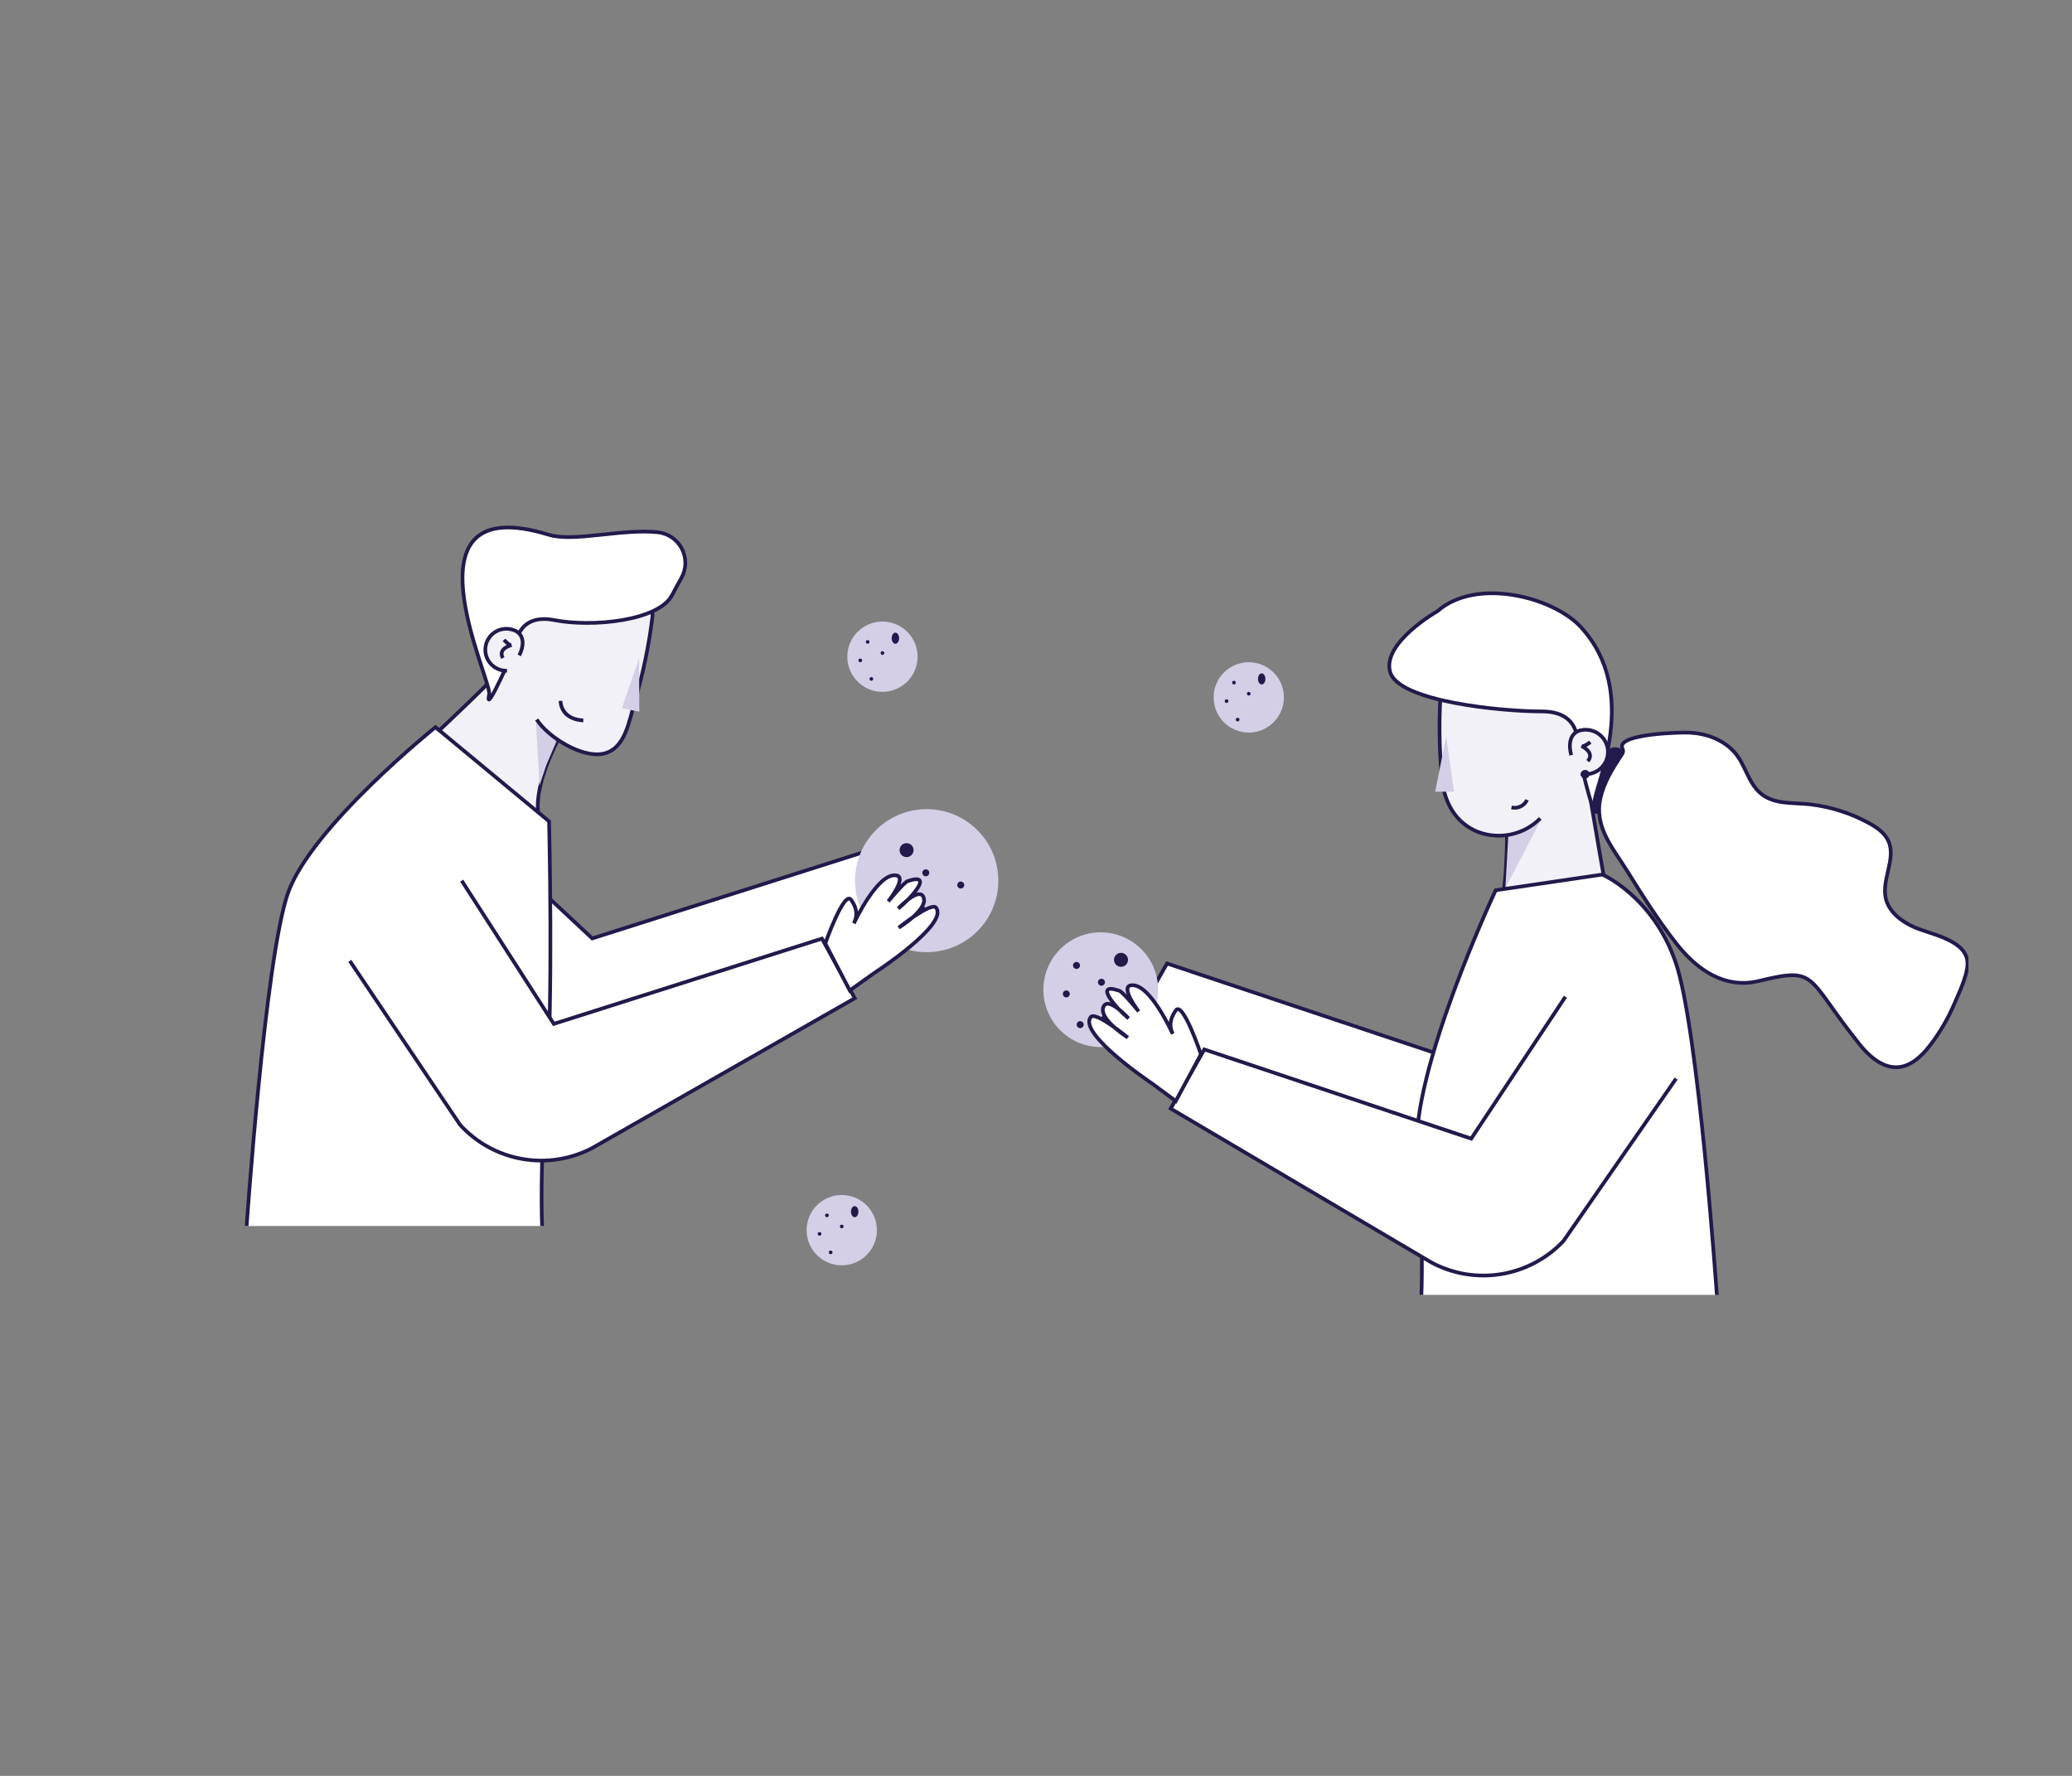 <?xml version="1.0" encoding="UTF-8"?> <svg xmlns="http://www.w3.org/2000/svg" width="560" height="480" viewBox="0 0 560 480" fill="none"><rect x="0" y="0" width="560" height="480" fill="#808080" stroke="none"/><g clip-path="url(#clip0)"><path d="M104.719 248.105L134.739 280.946C139.148 285.773 145.033 289.009 151.478 290.15C157.922 291.29 164.564 290.272 170.368 287.253L241.413 246.714L232.545 230.598L160.068 253.644L128.139 223.81" fill="white"></path><path d="M104.719 248.105L134.739 280.946C139.148 285.773 145.033 289.009 151.478 290.15C157.922 291.29 164.564 290.272 170.368 287.253L241.413 246.714L232.545 230.598L160.068 253.644L128.139 223.81" stroke="#23194A" stroke-miterlimit="10"></path><path d="M153.619 194.933C153.619 194.933 143.763 210.366 145.563 220.591L118.633 197.493C118.633 197.493 135.694 181.555 135.982 180.094" fill="#F2F1F8"></path><path d="M153.619 194.933C153.619 194.933 143.763 210.366 145.563 220.591L118.633 197.493C118.633 197.493 135.694 181.555 135.982 180.094" stroke="#23194A" stroke-miterlimit="10"></path><path d="M150.525 200.085L147.69 206.685L145.8 212.341L144.855 195.112C144.855 195.112 148.635 198.671 150.525 200.085Z" fill="#D4CFE6"></path><path d="M135.836 180.824L141.661 160.583L169.353 161.785L175.967 163.671L176.378 166.31C175.455 174.1 173.874 181.799 171.654 189.323C169.967 195.013 168.998 202.598 162.856 203.753C157.187 204.818 148.172 199.312 145.058 194.476" fill="#F2F1F8"></path><path d="M135.836 180.824L141.661 160.583L169.353 161.785L175.967 163.671L176.378 166.31C175.455 174.1 173.874 181.799 171.654 189.323C169.967 195.013 168.998 202.598 162.856 203.753C157.187 204.818 148.172 199.312 145.058 194.476" stroke="#23194A" stroke-miterlimit="10"></path><path d="M177.753 143.853C179.126 143.999 180.441 144.481 181.581 145.258C182.721 146.035 183.65 147.081 184.286 148.303C184.921 149.526 185.243 150.886 185.223 152.263C185.203 153.64 184.841 154.991 184.169 156.194C183.371 157.608 182.506 159.211 181.609 160.908C177.975 167.79 160.111 169.619 149.849 167.611C139.587 165.603 139.328 174.682 139.328 174.682C139.328 174.682 130.714 194.523 132.212 187.65C133.011 183.954 107.365 131.974 148.276 144.527C155.122 146.62 167.874 142.854 177.753 143.853Z" fill="white" stroke="#23194A" stroke-miterlimit="10"></path><path d="M172.73 177.93L172.777 192.354L168.053 191.43" fill="#D4CFE6"></path><path d="M137.021 181.296C136.598 181.306 136.175 181.27 135.76 181.187C135.027 181.044 134.33 180.759 133.708 180.347C133.087 179.935 132.552 179.405 132.136 178.787C131.719 178.169 131.429 177.476 131.281 176.746C131.133 176.016 131.13 175.264 131.274 174.534C131.417 173.803 131.703 173.107 132.116 172.487C132.529 171.866 133.06 171.333 133.679 170.918C134.298 170.502 134.994 170.212 135.725 170.065C136.457 169.917 137.21 169.915 137.943 170.058C138.32 170.128 138.69 170.238 139.043 170.388C139.043 170.388 142.979 171.59 140.362 177.152" fill="#F2F1F8"></path><path d="M137.021 181.296C136.598 181.306 136.175 181.27 135.76 181.187C135.027 181.044 134.33 180.759 133.708 180.347C133.087 179.935 132.552 179.405 132.136 178.787C131.719 178.169 131.429 177.476 131.281 176.746C131.133 176.016 131.13 175.264 131.274 174.534C131.417 173.803 131.703 173.107 132.116 172.487C132.529 171.866 133.06 171.333 133.679 170.918C134.298 170.502 134.994 170.212 135.725 170.065C136.457 169.917 137.21 169.915 137.943 170.058C138.32 170.128 138.69 170.238 139.043 170.388C139.043 170.388 142.979 171.59 140.362 177.152" stroke="#23194A" stroke-miterlimit="10"></path><path d="M136.219 172.938C136.219 172.938 137.566 174.521 138.265 174.352C138.265 174.352 134.443 175.257 135.903 177.859" fill="#F2F1F8"></path><path d="M136.219 172.938C136.219 172.938 137.566 174.521 138.265 174.352C138.265 174.352 134.443 175.257 135.903 177.859" stroke="#23194A" stroke-miterlimit="10"></path><path d="M157.651 194.707C157.651 194.707 151.849 194.796 151.48 189.437L157.651 194.707Z" fill="#F2F1F8"></path><path d="M157.651 194.707C157.651 194.707 151.849 194.796 151.48 189.437" stroke="#23194A" stroke-miterlimit="10"></path><path d="M146.509 331.366C146.509 331.366 145.8 315.363 147.69 293.316C149.58 271.269 148.399 222.005 148.399 222.005L117.689 196.55C117.689 196.55 83.907 223.655 77.765 241.567C71.623 259.48 66.662 331.366 66.662 331.366" fill="white"></path><path d="M146.509 331.366C146.509 331.366 145.8 315.363 147.69 293.316C149.58 271.269 148.399 222.005 148.399 222.005L117.689 196.55C117.689 196.55 83.907 223.655 77.765 241.567C71.623 259.48 66.662 331.366 66.662 331.366" stroke="#23194A" stroke-miterlimit="10"></path><path d="M94.537 259.715L124.345 304.025C128.751 308.855 134.636 312.094 141.08 313.239C147.525 314.383 154.168 313.368 159.974 310.351L231.019 269.812L222.15 253.695L149.674 276.742L124.775 238.031" fill="white"></path><path d="M94.537 259.715L124.345 304.025C128.751 308.855 134.636 312.094 141.08 313.239C147.525 314.383 154.168 313.368 159.974 310.351L231.019 269.812L222.15 253.695L149.674 276.741L124.775 238.031" stroke="#23194A" stroke-miterlimit="10"></path><path d="M250.451 257.359C261.15 257.359 269.822 248.706 269.822 238.032C269.822 227.358 261.15 218.705 250.451 218.705C239.753 218.705 231.08 227.358 231.08 238.032C231.08 248.706 239.753 257.359 250.451 257.359Z" fill="#D4CFE6"></path><path d="M247.853 248.638C249.157 248.638 250.215 247.582 250.215 246.281C250.215 244.979 249.157 243.924 247.853 243.924C246.548 243.924 245.49 244.979 245.49 246.281C245.49 247.582 246.548 248.638 247.853 248.638Z" fill="#23194A"></path><path d="M245.019 231.668C246.063 231.668 246.909 230.823 246.909 229.782C246.909 228.741 246.063 227.896 245.019 227.896C243.975 227.896 243.129 228.741 243.129 229.782C243.129 230.823 243.975 231.668 245.019 231.668Z" fill="#23194A"></path><path d="M259.666 240.153C260.188 240.153 260.611 239.731 260.611 239.21C260.611 238.69 260.188 238.268 259.666 238.268C259.144 238.268 258.721 238.69 258.721 239.21C258.721 239.731 259.144 240.153 259.666 240.153Z" fill="#23194A"></path><path d="M250.216 236.853C250.738 236.853 251.161 236.431 251.161 235.911C251.161 235.39 250.738 234.968 250.216 234.968C249.695 234.968 249.271 235.39 249.271 235.911C249.271 236.431 249.695 236.853 250.216 236.853Z" fill="#23194A"></path><path d="M223.049 255.002C223.049 255.002 228.151 240.488 230.041 243.217C231.931 245.946 231.586 247.822 230.778 249.585C230.778 249.585 237.223 235.656 242.297 236.622C245.193 237.174 240.058 243.636 240.058 243.636C240.058 243.636 244.352 238.475 245.335 238.145C252.814 235.656 245.808 243.212 242.77 245.555C242.77 245.555 248.075 239.898 249.469 242.255C251.397 245.555 242.892 250.74 242.892 250.74C242.892 250.74 251.68 243.74 252.961 245.315C256.594 249.798 236.278 262.996 236.278 262.996L229.663 267.71L223.049 255.002Z" fill="white" stroke="#23194A" stroke-miterlimit="10"></path><path d="M439.302 203.706L438.731 203.008C438.407 202.621 437.988 202.326 437.515 202.151C437.041 201.977 436.53 201.929 436.032 202.013C435.535 202.097 435.068 202.31 434.678 202.63C434.289 202.95 433.99 203.366 433.812 203.838L429.21 216.094C428.998 216.656 428.968 217.27 429.124 217.85C429.28 218.43 429.614 218.947 430.08 219.327C430.422 219.608 430.824 219.807 431.256 219.907C431.688 220.008 432.136 220.008 432.568 219.907C432.999 219.806 433.402 219.607 433.744 219.326C434.086 219.045 434.358 218.689 434.54 218.286L439.737 206.77C439.964 206.271 440.043 205.717 439.966 205.175C439.889 204.632 439.659 204.122 439.302 203.706Z" fill="#23194A"></path><path d="M407.253 219.907C407.253 219.907 408.042 241.213 404.088 251.489L435.743 249.91C435.743 249.91 428.628 209.668 428.628 208.089" fill="#F2F1F8"></path><path d="M407.253 219.907C407.253 219.907 408.042 241.213 404.088 251.489L435.743 249.91C435.743 249.91 428.628 209.668 428.628 208.089" stroke="#23194A" stroke-miterlimit="10"></path><path d="M407.651 225.828L406.857 240.031L416.349 221.863C416.349 221.863 410.812 225.828 407.651 225.828Z" fill="#D4CFE6"></path><path d="M428.609 208.862L426.677 186.665L397.663 182.295L390.424 182.927L389.479 185.585C388.853 193.867 388.929 202.187 389.706 210.456C390.297 216.706 393.288 222.405 399.434 224.852C402.296 225.936 405.412 226.168 408.403 225.52C411.394 224.873 414.133 223.373 416.287 221.203" fill="#F2F1F8"></path><path d="M428.609 208.862L426.677 186.665L397.663 182.295L390.424 182.927L389.479 185.585C388.853 193.867 388.929 202.187 389.706 210.456C390.297 216.706 393.288 222.405 399.434 224.852C402.296 225.936 405.412 226.168 408.403 225.52C411.394 224.873 414.133 223.373 416.287 221.203" stroke="#23194A" stroke-miterlimit="10"></path><path d="M388.488 165.202C388.488 165.202 373.369 173.81 375.731 181.701C378.093 189.592 405.671 192.293 416.746 192.293C427.821 192.293 426.233 201.758 426.233 201.758C426.233 201.758 431.133 224.154 430.986 216.687C430.906 212.685 443.667 187.239 427.206 169.445C419.831 161.436 399.066 155.925 388.488 165.202Z" fill="white" stroke="#23194A" stroke-miterlimit="10"></path><path d="M390.865 199.01L387.879 213.99H392.977" fill="#D4CFE6"></path><path d="M427.282 209.107C427.719 209.208 428.166 209.259 428.614 209.258C429.452 209.25 430.278 209.067 431.041 208.722C431.804 208.376 432.486 207.876 433.044 207.253C433.603 206.629 434.024 205.897 434.283 205.102C434.541 204.307 434.63 203.467 434.545 202.635C434.459 201.804 434.201 201 433.786 200.273C433.372 199.547 432.81 198.915 432.137 198.418C431.463 197.921 430.693 197.569 429.876 197.385C429.059 197.202 428.212 197.19 427.391 197.351C427.391 197.351 423.058 197.799 424.641 204.111" fill="#F2F1F8"></path><path d="M427.282 209.107C427.719 209.208 428.166 209.259 428.614 209.258C429.452 209.25 430.278 209.067 431.041 208.722C431.804 208.376 432.486 207.876 433.044 207.253C433.603 206.629 434.024 205.897 434.283 205.102C434.541 204.307 434.63 203.467 434.545 202.635C434.459 201.804 434.201 201 433.786 200.273C433.372 199.547 432.81 198.915 432.137 198.418C431.463 197.921 430.693 197.569 429.876 197.385C429.059 197.202 428.212 197.19 427.391 197.351C427.391 197.351 423.058 197.799 424.641 204.111" stroke="#23194A" stroke-miterlimit="10"></path><path d="M429.82 200.59C429.82 200.59 428.1 201.962 427.41 201.622C427.41 201.622 431.19 203.338 429.13 205.737" fill="#F2F1F8"></path><path d="M429.82 200.59C429.82 200.59 428.1 201.962 427.41 201.622C427.41 201.622 431.19 203.338 429.13 205.737" stroke="#23194A" stroke-miterlimit="10"></path><path d="M438.655 203.243C438.681 203.111 438.681 202.975 438.655 202.842C438.613 202.545 438.438 202.282 438.377 201.989C437.625 198.294 454.336 197.912 456.585 198.02C461.154 198.251 465.68 199.863 468.77 203.323C471.756 206.661 472.446 211.681 475.985 214.556C479.651 217.536 484.848 216.89 489.247 217.413C494.795 218.069 500.166 219.778 505.07 222.447C507.206 223.607 509.322 225.064 510.357 227.27C512.559 232.078 508.467 237.73 509.677 242.873C510.532 246.474 513.82 249.001 517.193 250.533C521.375 252.446 530.479 253.799 531.642 259.296C532.327 262.52 529.572 268.092 528.334 271.01C526.618 275.078 524.396 278.916 521.72 282.431C519.395 285.472 516.267 288.475 512.436 288.465C508.41 288.465 504.924 285.194 502.566 282.247C487.919 263.958 491.444 261.233 475.418 265.136C466.181 267.385 458.693 262.138 453.212 255.209C448.18 248.84 443.857 241.93 439.548 235.062C435.712 228.934 430.836 223.451 432.551 215.735C433.496 211.525 435.787 207.759 438.183 204.176C438.397 203.897 438.557 203.581 438.655 203.243Z" fill="white" stroke="#23194A" stroke-miterlimit="10"></path><path d="M428.412 210.456C429.064 210.456 429.593 209.928 429.593 209.277C429.593 208.626 429.064 208.099 428.412 208.099C427.759 208.099 427.23 208.626 427.23 209.277C427.23 209.928 427.759 210.456 428.412 210.456Z" fill="#23194A"></path><path d="M412.712 216.206C412.357 216.979 411.744 217.603 410.977 217.973C410.211 218.343 409.339 218.435 408.512 218.233" stroke="#23194A" stroke-miterlimit="10"></path><path d="M442.982 279.777L412.498 312.18C408.02 316.941 402.089 320.09 395.629 321.138C389.17 322.186 382.544 321.073 376.785 317.974L306.34 276.412L315.416 260.422L387.552 284.515L419.912 255.143" fill="white"></path><path d="M442.982 279.777L412.498 312.18C408.02 316.941 402.089 320.09 395.629 321.138C389.17 322.186 382.544 321.073 376.785 317.974L306.34 276.412L315.416 260.422L387.552 284.515L419.912 255.143" stroke="#23194A" stroke-miterlimit="10"></path><path d="M384.16 349.986C384.16 349.986 384.892 333.982 382.988 311.936C381.084 289.889 404.24 240.624 404.24 240.624L433.06 236.382C433.06 236.382 446.762 242.274 452.904 260.187C459.046 278.1 464.007 349.986 464.007 349.986" fill="white"></path><path d="M384.16 349.986C384.16 349.986 384.892 333.982 382.988 311.936C381.084 289.889 404.24 240.624 404.24 240.624L433.06 236.382C433.06 236.382 446.762 242.274 452.904 260.187C459.046 278.1 464.007 349.986 464.007 349.986" stroke="#23194A" stroke-miterlimit="10"></path><path d="M453.003 291.533L422.557 335.429C418.077 340.188 412.146 343.336 405.687 344.383C399.228 345.43 392.603 344.317 386.843 341.218L316.398 299.641L325.493 283.657L397.625 307.759L423.081 269.416" fill="white"></path><path d="M453.003 291.533L422.557 335.429C418.077 340.188 412.146 343.336 405.687 344.383C399.228 345.43 392.603 344.317 386.843 341.218L316.398 299.641L325.493 283.657L397.625 307.759L423.081 269.416" stroke="#23194A" stroke-miterlimit="10"></path><path d="M297.5 283C306.06 283 313 276.06 313 267.5C313 258.94 306.06 252 297.5 252C288.94 252 282 258.94 282 267.5C282 276.06 288.94 283 297.5 283Z" fill="#D4CFE6"></path><path d="M227.5 342C232.747 342 237 337.747 237 332.5C237 327.253 232.747 323 227.5 323C222.253 323 218 327.253 218 332.5C218 337.747 222.253 342 227.5 342Z" fill="#D4CFE6"></path><path d="M337.5 198C342.747 198 347 193.747 347 188.5C347 183.253 342.747 179 337.5 179C332.253 179 328 183.253 328 188.5C328 193.747 332.253 198 337.5 198Z" fill="#D4CFE6"></path><path d="M238.5 187C243.747 187 248 182.747 248 177.5C248 172.253 243.747 168 238.5 168C233.253 168 229 172.253 229 177.5C229 182.747 233.253 187 238.5 187Z" fill="#D4CFE6"></path><path d="M299.899 278.245C301.204 278.245 302.262 277.19 302.262 275.888C302.262 274.586 301.204 273.531 299.899 273.531C298.595 273.531 297.537 274.586 297.537 275.888C297.537 277.19 298.595 278.245 299.899 278.245Z" fill="#23194A"></path><path d="M302.976 261.318C304.02 261.318 304.866 260.474 304.866 259.432C304.866 258.391 304.02 257.547 302.976 257.547C301.932 257.547 301.086 258.391 301.086 259.432C301.086 260.474 301.932 261.318 302.976 261.318Z" fill="#23194A"></path><path d="M231 329C231.552 329 232 328.328 232 327.5C232 326.672 231.552 326 231 326C230.448 326 230 326.672 230 327.5C230 328.328 230.448 329 231 329Z" fill="#23194A"></path><path d="M341 185C341.552 185 342 184.328 342 183.5C342 182.672 341.552 182 341 182C340.448 182 340 182.672 340 183.5C340 184.328 340.448 185 341 185Z" fill="#23194A"></path><path d="M242 174C242.552 174 243 173.328 243 172.5C243 171.672 242.552 171 242 171C241.448 171 241 171.672 241 172.5C241 173.328 241.448 174 242 174Z" fill="#23194A"></path><path d="M288.193 269.591C288.715 269.591 289.138 269.169 289.138 268.648C289.138 268.127 288.715 267.705 288.193 267.705C287.671 267.705 287.248 268.127 287.248 268.648C287.248 269.169 287.671 269.591 288.193 269.591Z" fill="#23194A"></path><path d="M221.5 334C221.776 334 222 333.776 222 333.5C222 333.224 221.776 333 221.5 333C221.224 333 221 333.224 221 333.5C221 333.776 221.224 334 221.5 334Z" fill="#23194A"></path><path d="M331.5 190C331.776 190 332 189.776 332 189.5C332 189.224 331.776 189 331.5 189C331.224 189 331 189.224 331 189.5C331 189.776 331.224 190 331.5 190Z" fill="#23194A"></path><path d="M232.5 179C232.776 179 233 178.776 233 178.5C233 178.224 232.776 178 232.5 178C232.224 178 232 178.224 232 178.5C232 178.776 232.224 179 232.5 179Z" fill="#23194A"></path><path d="M297.689 266.428C298.211 266.428 298.634 266.005 298.634 265.485C298.634 264.964 298.211 264.542 297.689 264.542C297.167 264.542 296.744 264.964 296.744 265.485C296.744 266.005 297.167 266.428 297.689 266.428Z" fill="#23194A"></path><path d="M227.5 332C227.776 332 228 331.776 228 331.5C228 331.224 227.776 331 227.5 331C227.224 331 227 331.224 227 331.5C227 331.776 227.224 332 227.5 332Z" fill="#23194A"></path><path d="M337.5 188C337.776 188 338 187.776 338 187.5C338 187.224 337.776 187 337.5 187C337.224 187 337 187.224 337 187.5C337 187.776 337.224 188 337.5 188Z" fill="#23194A"></path><path d="M238.5 177C238.776 177 239 176.776 239 176.5C239 176.224 238.776 176 238.5 176C238.224 176 238 176.224 238 176.5C238 176.776 238.224 177 238.5 177Z" fill="#23194A"></path><path d="M290.945 261.886C291.467 261.886 291.89 261.463 291.89 260.943C291.89 260.422 291.467 260 290.945 260C290.423 260 290 260.422 290 260.943C290 261.463 290.423 261.886 290.945 261.886Z" fill="#23194A"></path><path d="M223.5 329C223.776 329 224 328.776 224 328.5C224 328.224 223.776 328 223.5 328C223.224 328 223 328.224 223 328.5C223 328.776 223.224 329 223.5 329Z" fill="#23194A"></path><path d="M333.5 185C333.776 185 334 184.776 334 184.5C334 184.224 333.776 184 333.5 184C333.224 184 333 184.224 333 184.5C333 184.776 333.224 185 333.5 185Z" fill="#23194A"></path><path d="M234.5 174C234.776 174 235 173.776 235 173.5C235 173.224 234.776 173 234.5 173C234.224 173 234 173.224 234 173.5C234 173.776 234.224 174 234.5 174Z" fill="#23194A"></path><path d="M291.945 277.886C292.467 277.886 292.89 277.463 292.89 276.943C292.89 276.422 292.467 276 291.945 276C291.423 276 291 276.422 291 276.943C291 277.463 291.423 277.886 291.945 277.886Z" fill="#23194A"></path><path d="M224.5 339C224.776 339 225 338.776 225 338.5C225 338.224 224.776 338 224.5 338C224.224 338 224 338.224 224 338.5C224 338.776 224.224 339 224.5 339Z" fill="#23194A"></path><path d="M334.5 195C334.776 195 335 194.776 335 194.5C335 194.224 334.776 194 334.5 194C334.224 194 334 194.224 334 194.5C334 194.776 334.224 195 334.5 195Z" fill="#23194A"></path><path d="M235.5 184C235.776 184 236 183.776 236 183.5C236 183.224 235.776 183 235.5 183C235.224 183 235 183.224 235 183.5C235 183.776 235.224 184 235.5 184Z" fill="#23194A"></path><path d="M324.578 284.963C324.578 284.963 319.669 270.378 317.779 273.098C315.889 275.818 316.168 277.68 316.952 279.457C316.952 279.457 310.706 265.434 305.613 266.329C302.712 266.838 307.753 273.376 307.753 273.376C307.753 273.376 303.534 268.149 302.556 267.809C295.119 265.212 302.027 272.867 305.017 275.253C305.017 275.253 299.797 269.521 298.365 271.873C296.39 275.13 304.819 280.438 304.819 280.438C304.819 280.438 296.135 273.31 294.831 274.866C291.132 279.297 311.254 292.779 311.254 292.779L317.779 297.596L324.578 284.963Z" fill="white" stroke="#23194A" stroke-miterlimit="10"></path></g><defs><clipPath id="clip0"><rect width="484" height="221" fill="white" transform="translate(48 129)"></rect></clipPath></defs></svg> 